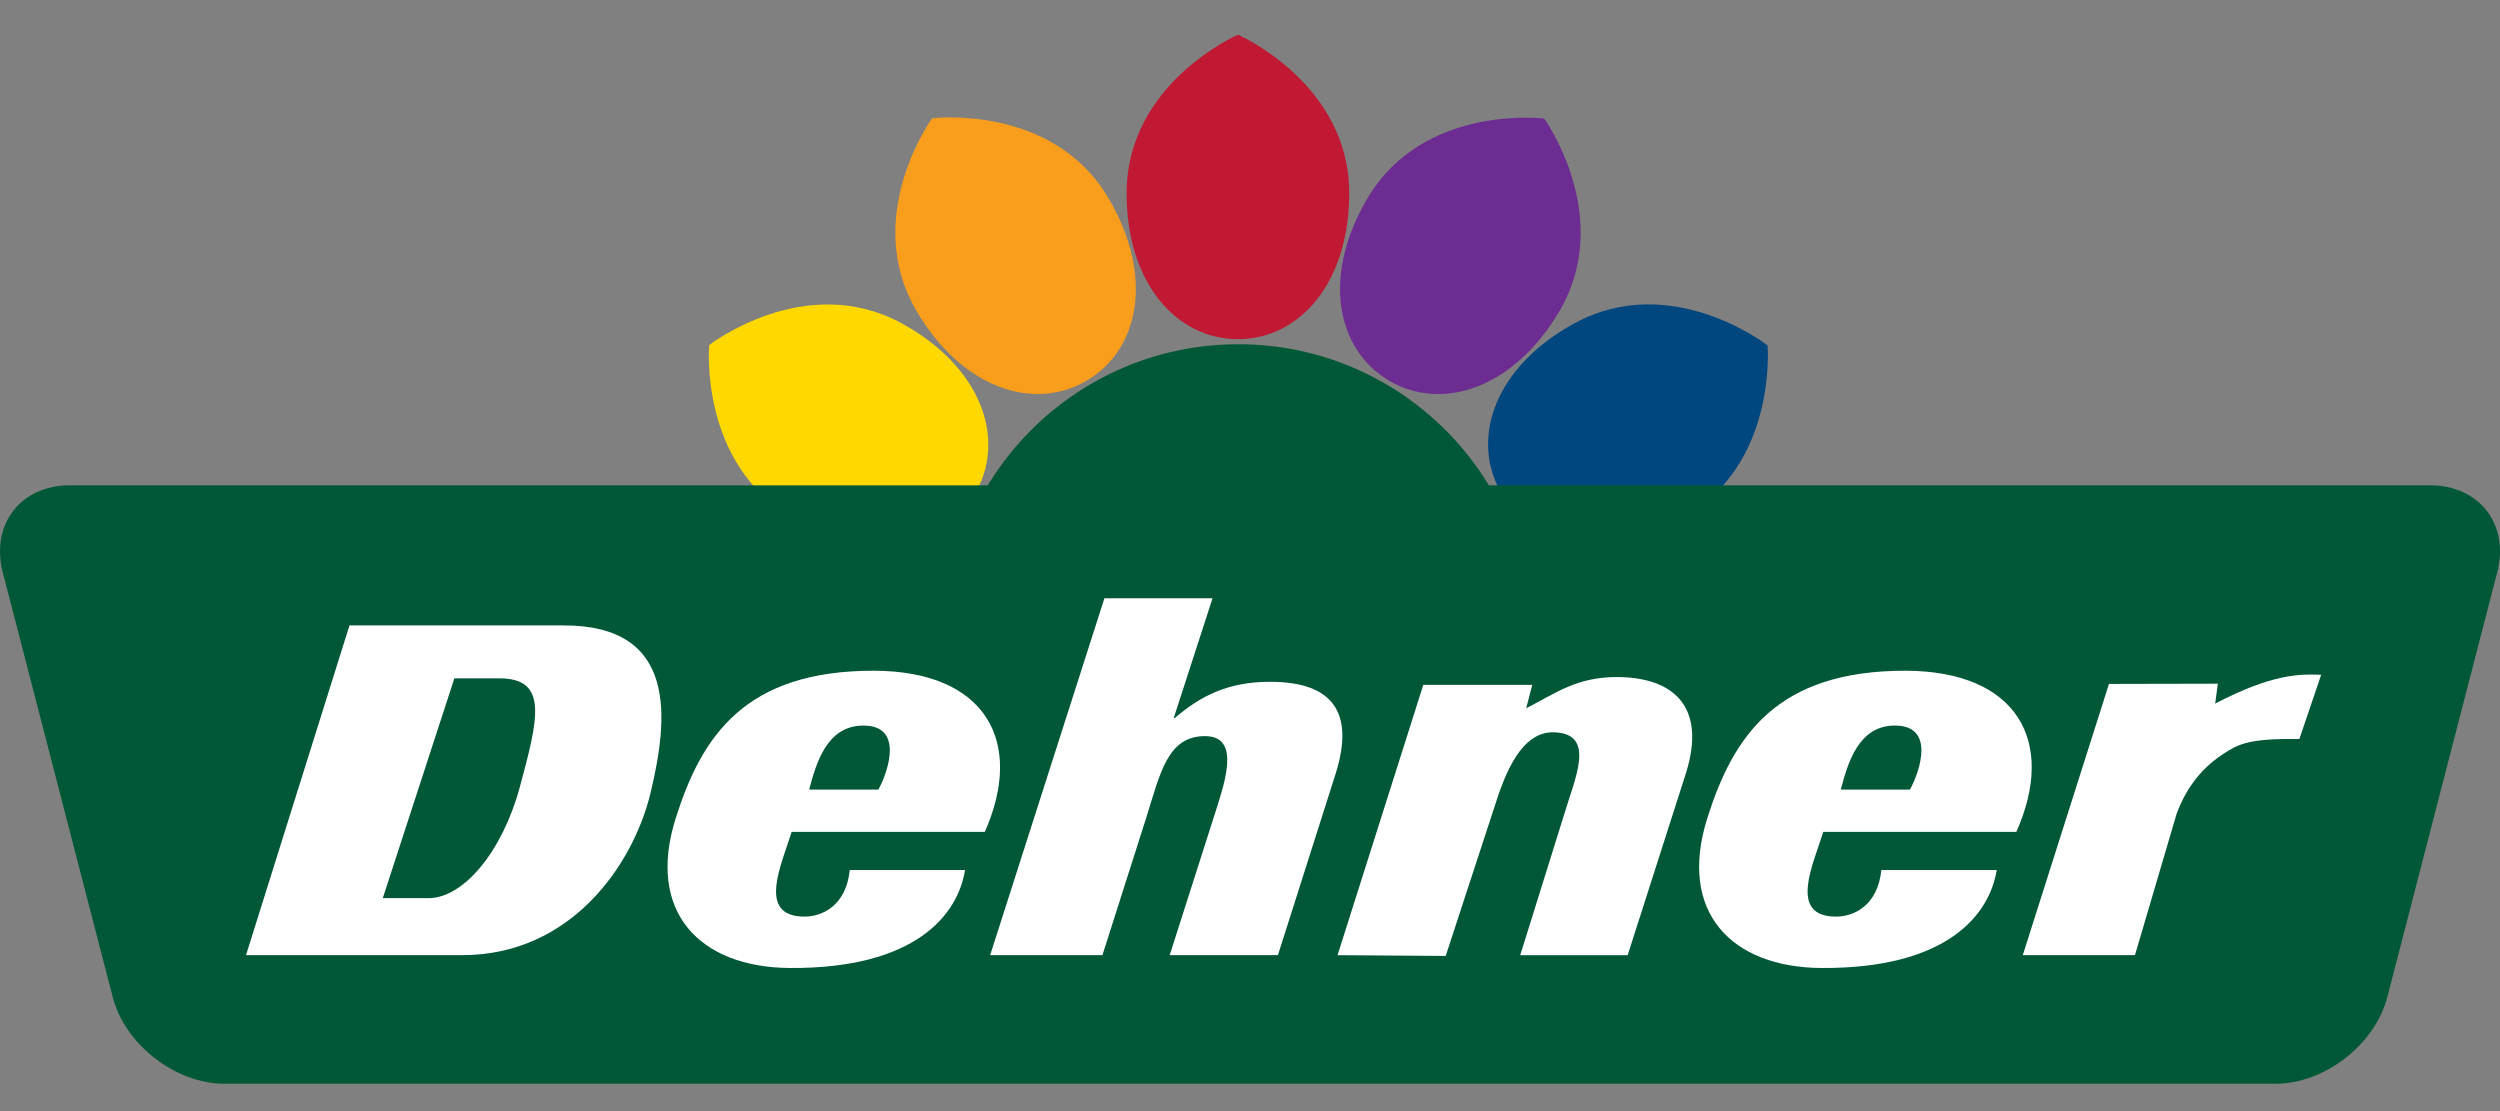 <svg width="72" height="32" viewBox="0 0 72 32" fill="none" xmlns="http://www.w3.org/2000/svg">
<rect x="0" y="0" width="72" height="32" fill="#808080" stroke="none"/>
<g clip-path="url(#clip0_5809_18514)">
<path d="M38.858 5.566C38.858 8.144 37.424 9.768 35.653 9.768C33.881 9.768 32.446 8.151 32.446 5.566C32.446 2.392 35.654 1 35.654 1C35.654 1 38.858 2.392 38.858 5.566Z" fill="#C11933"/>
<path d="M25.971 9.313C28.235 10.551 28.97 12.59 28.122 14.143C27.273 15.696 25.164 16.177 22.896 14.939C20.113 13.418 20.425 9.937 20.425 9.937C20.425 9.937 23.187 7.794 25.971 9.313Z" fill="#FFD800"/>
<path d="M48.414 14.939C46.147 16.171 44.036 15.679 43.194 14.121C42.352 12.565 43.089 10.531 45.362 9.302C48.153 7.795 50.906 9.948 50.906 9.948C50.906 9.948 51.204 13.427 48.414 14.939Z" fill="#00467F"/>
<path d="M31.925 5.708C33.237 7.935 32.827 10.059 31.301 10.96C29.778 11.857 27.717 11.196 26.402 8.968C24.792 6.238 26.845 3.406 26.845 3.406C26.845 3.406 30.316 2.978 31.925 5.708Z" fill="#F99D1C"/>
<path d="M44.901 8.978C43.587 11.196 41.523 11.861 39.998 10.959C38.478 10.056 38.067 7.935 39.386 5.706C41.005 2.98 44.472 3.414 44.472 3.414C44.472 3.414 46.518 6.249 44.901 8.978Z" fill="#6D2C91"/>
<path d="M69.986 13.977H42.88C41.401 11.542 38.721 9.914 35.662 9.914C32.607 9.914 29.926 11.542 28.448 13.977H2.012C0.594 13.977 -0.275 15.104 0.079 16.481L3.245 28.711C3.598 30.086 5.053 31.212 6.472 31.212H65.529C66.949 31.212 68.399 30.086 68.756 28.711L71.92 16.481C72.276 15.104 71.405 13.977 69.986 13.977Z" fill="#005837"/>
<path d="M25.298 22.74C25.615 22.148 26.002 20.896 24.866 20.896C23.809 20.896 23.504 21.987 23.304 22.74H25.298ZM22.799 23.958C22.518 24.881 21.779 26.398 23.17 26.398C23.671 26.398 24.367 26.093 24.473 25.056H27.792C27.595 26.324 26.389 27.903 22.743 27.878C20.154 27.86 18.605 26.266 19.462 23.56C20.209 21.199 21.453 19.307 25.185 19.317C28.395 19.331 29.51 21.365 28.363 23.958H22.799Z" fill="white"/>
<path d="M55.008 22.74C55.325 22.148 55.712 20.896 54.573 20.896C53.519 20.896 53.214 21.987 53.015 22.74H55.008ZM52.51 23.958C52.227 24.881 51.486 26.398 52.88 26.398C53.379 26.398 54.077 26.093 54.183 25.056H57.505C57.305 26.324 56.099 27.903 52.452 27.878C49.863 27.86 48.316 26.266 49.171 23.56C49.918 21.199 51.166 19.307 54.894 19.317C58.107 19.331 59.225 21.365 58.071 23.958H52.51Z" fill="white"/>
<path d="M31.807 17.23H34.921L33.804 20.678H33.835C34.541 20.073 35.342 19.625 36.614 19.636C38.359 19.646 39.033 20.5 38.462 22.297L36.804 27.508H33.687L34.947 23.565C35.232 22.659 35.777 21.219 34.728 21.201C33.623 21.18 33.413 22.281 33.016 23.537L31.75 27.508H28.516L31.807 17.23Z" fill="white"/>
<path d="M40.991 19.724H44.129L43.954 20.399C44.797 19.968 45.414 19.486 46.611 19.499C48.183 19.517 49.157 20.34 48.557 22.262L46.877 27.509H43.782L45.038 23.487C45.34 22.449 45.993 21.128 44.76 21.091C43.973 21.066 43.473 21.875 43.076 23.13L41.636 27.531L38.521 27.509L40.991 19.724Z" fill="white"/>
<path d="M66.222 21.284C64.728 21.261 64.446 21.442 64.014 21.724C63.292 22.198 62.902 22.848 62.687 23.436L61.487 27.508H58.256L60.738 19.697L63.874 19.69L63.798 20.262C65.454 19.403 66.212 19.412 66.85 19.433L66.222 21.284Z" fill="white"/>
<path d="M11.024 25.867H12.324C13.343 25.878 14.463 24.532 14.967 22.681C15.51 20.673 15.796 19.536 14.375 19.536H13.086L11.024 25.867ZM10.065 18.012H16.224C19.543 18.002 19.242 20.72 18.739 22.823C18.239 24.916 16.441 27.508 13.315 27.508H7.085L10.065 18.012Z" fill="white"/>
</g>
<defs>
<clipPath id="clip0_5809_18514">
<rect width="72" height="32" fill="white"/>
</clipPath>
</defs>
</svg>
